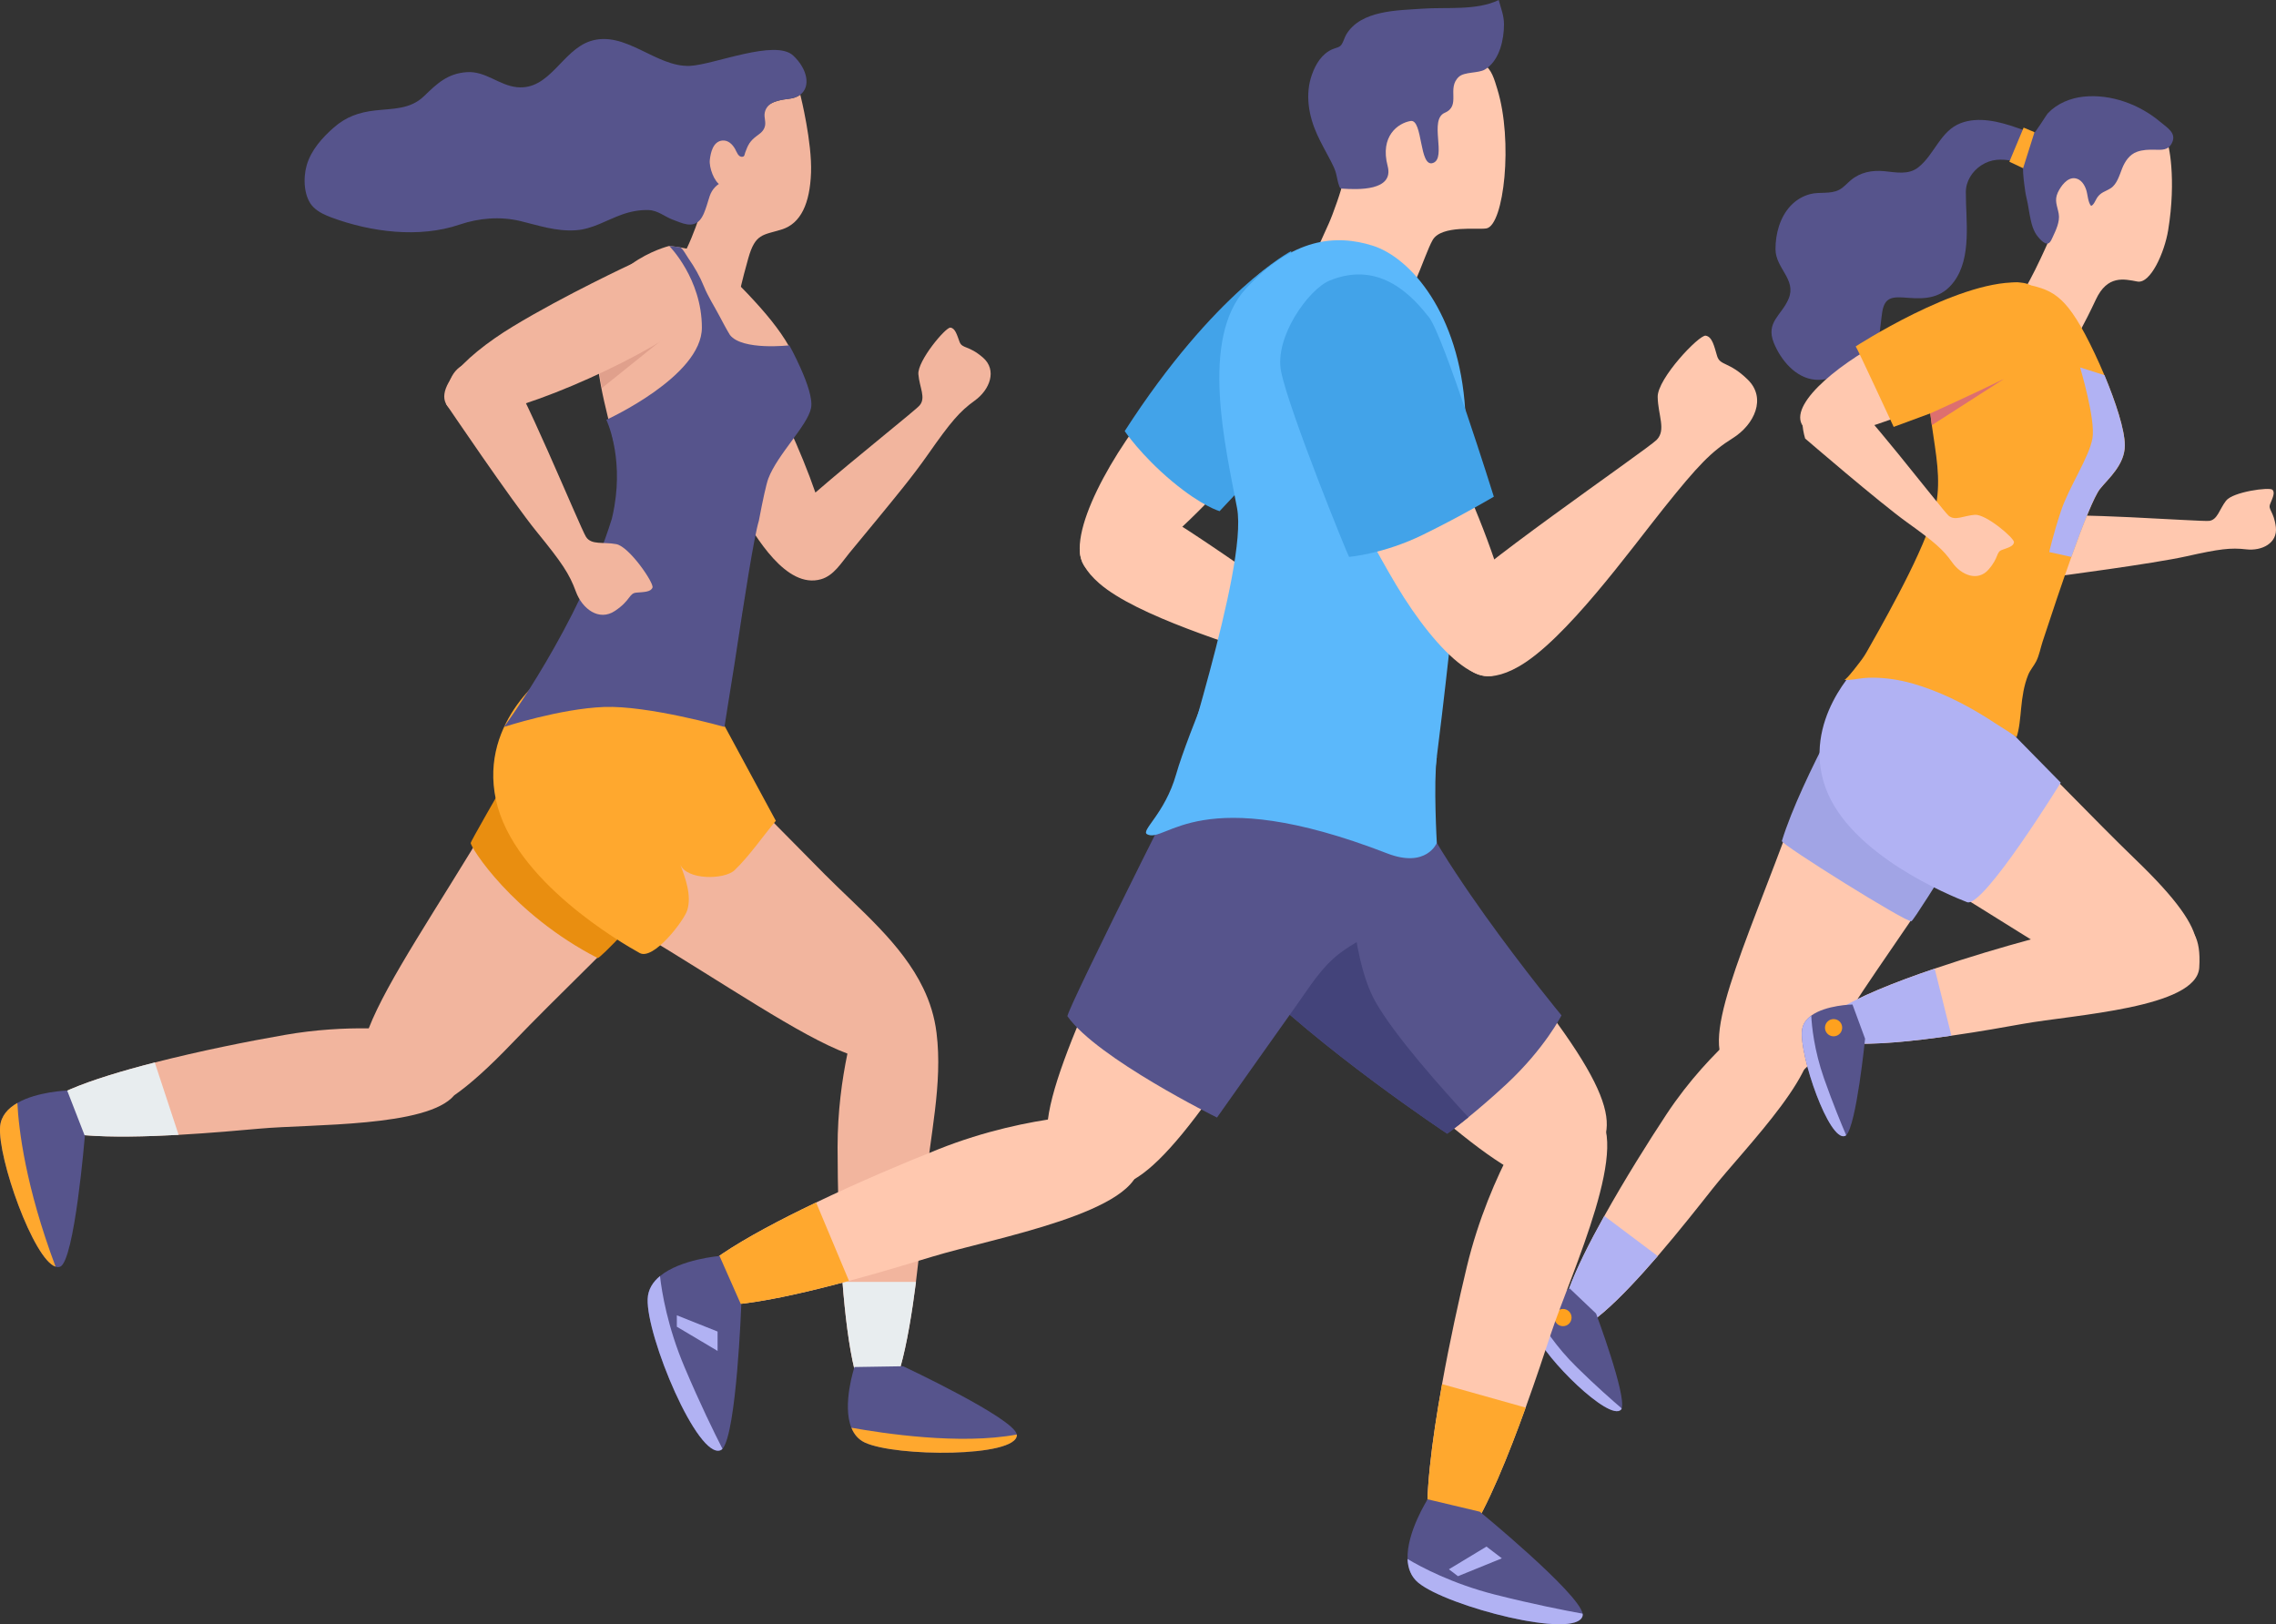 <svg width="248" height="177" viewBox="0 0 248 177" fill="none" xmlns="http://www.w3.org/2000/svg">
<rect x="0" y="0" width="248" height="177" fill="#333333" stroke="none"/>
<g clip-path="url(#clip0)">
<path d="M80.975 83.909C79.597 79.181 75.863 77.602 75.863 77.602C75.863 77.602 64.166 71.295 53.452 89.23C47.562 99.093 42.202 106.854 40.18 112.063C37.514 112.029 34.391 112.193 31.053 112.776C27.093 113.461 21.756 114.531 16.871 115.783C9.794 117.589 3.66 119.774 4.01 121.767C4.406 124.02 12.369 124.054 19.469 123.669C22.953 123.471 26.229 123.176 28.302 122.99C33.989 122.48 46.573 122.842 49.493 119.361C51.176 118.194 53.226 116.366 55.813 113.665C65.443 103.616 82.347 88.642 80.975 83.909Z" fill="#F2B59E"/>
<path d="M62.297 72.603C62.297 72.603 51.351 91.455 51.289 91.852C51.221 92.248 55.79 99.596 65.115 104.397C65.595 104.646 82.415 85.873 82.415 85.873L74.942 73.718L62.297 72.603Z" fill="#E98E10"/>
<path d="M107.102 38.962C105.52 37.598 104.848 38.028 104.554 37.247C104.266 36.465 104.074 35.752 103.555 35.701C103.035 35.65 99.951 39.336 100.07 40.785C100.188 42.229 100.917 43.344 100.205 44.176C99.737 44.725 93.247 49.866 88.847 53.676C85.752 44.725 78.958 32.066 75.88 33.188C71.554 34.761 73.914 42.778 73.914 42.778C73.914 42.778 77.32 50.138 80.731 55.782C82.313 58.404 85.645 64.229 89.469 63.12C90.875 62.712 91.683 61.308 92.575 60.232C93.58 59.026 94.575 57.815 95.569 56.603C97.461 54.288 99.398 51.978 101.115 49.521C103.617 45.948 104.566 44.839 106.209 43.656C107.858 42.472 108.677 40.327 107.102 38.962Z" fill="#F2B59E"/>
<path d="M100.601 107.692C98.251 102.818 93.699 99.132 89.886 95.299C87.001 92.401 84.154 89.468 81.251 86.581C77.015 82.363 72.005 76.277 66.233 74.126C65.533 73.865 64.748 73.61 64.002 73.826C59.286 75.207 57.71 78.949 57.71 78.949C57.71 78.949 51.419 90.674 69.311 101.414C79.308 107.415 87.142 112.867 92.338 114.814C91.75 117.64 91.265 121.138 91.265 124.999C91.265 129.07 91.394 134.596 91.796 139.685C92.36 146.909 93.462 153.25 95.455 153.25C97.59 153.25 98.951 146.366 99.804 139.685C100.313 135.717 100.635 131.816 100.827 129.466C101.29 123.884 102.752 118.166 102.047 112.55C101.832 110.795 101.324 109.187 100.601 107.692Z" fill="#F2B59E"/>
<path d="M60.071 73.044C60.071 73.044 52.142 78.366 54.039 87.169C55.943 95.973 67.803 102.806 69.701 103.854C71.209 104.686 74.541 100.315 74.886 99.189C75.383 97.581 74.688 95.69 74.112 94.184C74.779 95.933 78.952 95.888 80.054 94.818C81.658 93.273 83.081 91.189 84.538 89.445L76.168 73.961L60.071 73.044Z" fill="#FFA82E"/>
<path d="M87.204 10.315C87.277 10.61 88.492 15.541 88.373 18.807C88.254 22.176 87.255 24.356 85.193 25.001C83.126 25.646 82.307 25.42 81.539 28.132C80.777 30.849 80.596 31.851 80.596 31.851L72.982 29.247L74.349 28.007C75.727 25.596 76.936 21.338 76.998 21.1C71.881 17.619 75.355 14.839 76.473 14.544C77.275 14.329 77.331 15.75 77.546 16.22C78.212 17.681 79.545 16.565 80.229 15.739C80.822 15.02 81.483 14.374 82.053 13.627C82.573 12.942 82.923 11.929 83.651 11.464C84.357 11.017 85.137 10.859 85.961 10.762C86.487 10.711 86.899 10.553 87.204 10.315Z" fill="#F2B59E"/>
<path d="M87.204 10.315C86.9 10.553 86.487 10.711 85.962 10.774C84.996 10.887 83.596 11.057 83.336 12.246C83.206 12.829 83.533 13.333 83.296 13.921C83.11 14.38 82.765 14.578 82.381 14.873C81.726 15.371 81.483 15.824 81.206 16.605C80.935 17.369 80.873 18.689 80.235 19.266C79.896 19.577 79.343 19.594 78.896 19.759C78.14 20.042 77.597 20.591 77.332 21.361C77.213 21.695 77.129 22.04 77.016 22.374C76.841 22.906 76.626 23.574 76.248 23.993C75.417 24.899 74.31 24.305 73.356 23.959C72.401 23.608 71.701 22.923 70.65 22.889C69.696 22.861 68.708 23.048 67.815 23.365C66.109 23.965 64.579 24.973 62.732 25.092C60.58 25.227 58.756 24.588 56.706 24.09C54.514 23.563 52.199 23.756 50.081 24.474C45.675 25.975 40.417 25.295 36.119 23.699C35.419 23.439 34.713 23.121 34.176 22.601C33.081 21.542 33.018 19.407 33.414 18.026C33.888 16.362 35.108 15.008 36.379 13.893C37.717 12.721 39.124 12.234 40.88 12.036C42.818 11.816 44.698 11.929 46.195 10.485C47.613 9.115 48.748 8.011 50.855 7.864C52.905 7.717 54.379 9.302 56.316 9.5C59.897 9.874 61.235 5.492 64.314 4.484C68.115 3.244 71.475 7.343 75.174 7.179C77.772 7.06 84.488 4.223 86.431 6.058C87.978 7.501 88.368 9.432 87.204 10.315Z" fill="#56548C"/>
<path d="M81.72 15.546C81.556 15.931 81.437 16.996 80.906 17.081C80.443 17.154 80.268 16.531 80.093 16.226C79.799 15.71 79.319 15.235 78.664 15.32C77.704 15.444 77.433 16.611 77.343 17.426C77.252 18.241 77.806 19.838 78.568 20.211C79.348 20.591 80.364 20.285 80.873 19.617C81.533 18.745 81.488 17.873 81.686 16.877" fill="#F2B59E"/>
<path d="M82.166 57.679C81.714 61.648 78.811 79.176 78.755 79.147C77.162 78.462 60.337 73.039 60.337 73.039C60.337 73.039 66.962 58.987 67.419 53.801C67.764 49.923 66.352 46.696 65.477 42.025C65.251 40.819 65.059 39.511 64.94 38.068C64.906 37.632 64.878 37.184 64.861 36.72C64.539 28.84 72.921 26.801 72.921 26.801C76.462 27.198 77.445 27.787 81.443 31.987C85.436 36.199 87.469 39.308 87.667 43.446C87.865 47.585 83.284 47.845 82.166 57.679Z" fill="#F2B59E"/>
<path d="M72.547 36.698L65.589 42.285C65.363 41.08 65.171 39.772 65.053 38.328L72.547 36.698Z" fill="#E0A08C"/>
<path d="M68.888 28.732C68.888 28.732 76.885 26.365 78.456 30.702C78.913 31.97 77.061 33.861 74.095 35.871C66.911 40.74 53.209 46.271 50.143 45.156C45.816 43.582 50.273 38.979 55.909 35.565C61.546 32.146 68.888 28.732 68.888 28.732Z" fill="#F2B59E"/>
<path d="M87.254 40.157C86.639 38.764 86.006 37.632 86.006 37.632C86.006 37.632 80.872 38.226 79.539 36.505L79.534 36.499C79.127 35.837 78.766 35.129 78.398 34.444C77.822 33.346 77.167 32.361 76.704 31.217C76.264 30.13 75.671 29.094 74.993 28.126C74.863 27.939 74.332 26.977 74.084 26.943C74.078 26.943 72.92 26.801 72.92 26.801C72.92 26.801 76.478 30.368 76.478 35.701C76.478 41.017 66.069 45.745 66.069 45.745C66.069 45.745 67.905 49.532 66.95 55.16C66.877 55.596 66.781 56.048 66.673 56.513C63.098 68.051 54.926 79.215 54.926 79.215C54.926 79.215 61.026 77.222 65.821 77.041C70.616 76.86 78.941 79.215 78.941 79.215C78.941 79.215 79.387 76.328 80.019 72.433C80.082 72.053 80.144 71.674 80.195 71.284C81.076 65.481 82.154 58.483 82.691 56.739C82.697 56.722 82.697 56.717 82.697 56.7C83.126 54.429 83.499 52.737 83.719 52.148C84.713 49.521 87.972 46.396 88.367 44.493C88.587 43.497 87.932 41.674 87.254 40.157Z" fill="#56548C"/>
<path d="M48.641 44.075C48.641 44.075 55.734 54.571 58.485 57.951C61.241 61.331 62.049 62.548 62.743 64.45C63.438 66.358 65.274 67.734 67.007 66.573C68.741 65.418 68.516 64.648 69.346 64.58C70.176 64.512 70.91 64.518 71.097 64.031C71.283 63.544 68.578 59.57 67.154 59.298C65.731 59.026 64.466 59.423 63.862 58.517C63.257 57.611 56.327 40.695 55.062 40.021C53.808 39.353 48.528 37.824 48.641 44.075Z" fill="#F2B59E"/>
<path d="M99.811 139.691C98.963 146.371 97.597 153.256 95.462 153.256C93.468 153.256 92.361 146.915 91.802 139.691H99.811Z" fill="#E8EDEF"/>
<path d="M19.462 123.669C12.363 124.054 4.399 124.026 4.004 121.767C3.66 119.774 9.793 117.589 16.864 115.783L19.462 123.669Z" fill="#E8EDEF"/>
<path d="M9.246 123.794C9.246 123.794 8.122 137.449 6.546 138.038C6.394 138.094 6.23 138.094 6.055 138.032C3.666 137.268 -0.271 126.205 0.011 122.763C0.113 121.591 0.881 120.77 1.892 120.193C4.055 118.947 7.32 118.84 7.32 118.84L9.246 123.794Z" fill="#56548C"/>
<path d="M6.055 138.032C3.666 137.268 -0.271 126.205 0.011 122.763C0.113 121.591 0.881 120.77 1.892 120.193C2.039 123.058 2.768 129.263 6.055 138.032Z" fill="#FFA82E"/>
<path d="M110.801 156.375C110.801 158.832 97.579 158.77 94.23 157.196C93.513 156.856 93.05 156.279 92.773 155.583C92.767 155.583 92.767 155.583 92.767 155.583C91.745 153.063 93.106 148.97 93.106 148.97L98.415 148.885C98.415 148.885 110.553 154.581 110.79 156.324C110.801 156.347 110.801 156.358 110.801 156.375Z" fill="#56548C"/>
<path d="M110.801 156.375C110.801 158.832 97.579 158.77 94.23 157.196C93.512 156.856 93.049 156.279 92.772 155.583C96.161 156.194 104.622 157.485 110.789 156.324C110.801 156.347 110.801 156.358 110.801 156.375Z" fill="#FFA82E"/>
<path d="M236.247 25.103C235.852 27.503 234.332 30.946 232.898 30.68C231.446 30.408 229.639 29.944 228.374 32.638C227.12 35.333 225.923 37.388 225.923 37.388L218.428 33.38L220.066 32.316C221.331 30.753 223.669 25.244 223.669 25.244C222.692 24.316 221.568 23.065 221.523 21.632C221.495 20.613 222.116 19.945 222.788 19.283C222.946 19.13 223.149 19.023 223.347 18.915C224.053 18.536 224.601 18.207 225.409 18.479C226.386 18.807 227.205 19.606 228.272 19.606C228.916 19.606 229.515 19.34 230.057 19.011C230.599 18.689 230.842 18.32 231.203 17.822C231.644 17.228 231.921 16.503 232.412 15.943C233.016 15.246 233.824 15.003 234.728 14.878C235.208 14.816 235.705 14.946 236.061 15.286C236.315 15.518 237.168 19.509 236.247 25.103Z" fill="#FFC8AF"/>
<path d="M213.367 74.522C213.367 74.522 201.907 70.915 195.44 88.67C189.956 103.718 184.743 114.129 188.663 116.643C192.582 119.157 194.836 120.538 201.687 109.968C208.532 99.398 221.003 83.212 218.981 79.249C216.953 75.281 213.367 74.522 213.367 74.522Z" fill="#FFC8AF"/>
<path d="M203.104 73.078C203.104 73.078 196.287 84.695 194.158 91.648C194.045 92.01 207.803 100.604 208.272 100.389C208.735 100.174 218.642 83.903 218.642 83.903L212.999 70.525L203.104 73.078Z" fill="#A1A4E5"/>
<path d="M200.603 75.762C200.603 75.762 194.481 86.094 210.657 95.803C224.364 104.035 233.587 111.129 236.789 107.743C239.992 104.358 241.765 102.399 232.7 93.669C223.635 84.939 210.126 69.613 205.856 70.859C201.592 72.11 200.603 75.762 200.603 75.762Z" fill="#FFC8AF"/>
<path d="M239.636 105.462C239.331 109.844 226.03 110.568 220.41 111.576C218.586 111.904 215.711 112.42 212.633 112.861C208.527 113.456 204.059 113.931 201.247 113.66C199.682 113.507 198.626 113.122 198.434 112.397C198.253 111.729 198.908 110.965 200.134 110.149C202.359 108.666 206.46 107.024 210.814 105.552C214.44 104.318 218.236 103.197 221.285 102.371H221.291C221.557 102.297 221.822 102.223 222.082 102.155C230.672 99.862 237.93 100.876 237.93 100.876C237.93 100.876 238.664 100.95 239.178 101.969C239.517 102.642 239.754 103.718 239.636 105.462Z" fill="#FFC8AF"/>
<path d="M212.633 112.861C208.527 113.456 204.06 113.931 201.247 113.66L199.756 112.34L200.129 110.155C202.354 108.672 206.454 107.03 210.809 105.558L212.633 112.861Z" fill="#B1B2F3"/>
<path d="M202.523 72.529C202.523 72.529 196.254 78.536 198.925 85.862C201.597 93.188 212.588 97.632 214.338 98.311C216.095 98.985 224.544 85.284 224.544 85.284L219.326 79.974L210.848 68.928L202.523 72.529Z" fill="#B1B2F3"/>
<path d="M186.573 129.585C185.24 131.272 183.015 134.103 180.631 136.877C176.678 141.457 172.278 145.885 170.68 144.82C169.149 143.807 171.567 138.338 174.814 132.507C177.022 128.549 179.604 124.428 181.586 121.427C186.494 113.999 192.599 109.934 192.599 109.934C192.599 109.934 194.237 108.74 196.914 112.227C199.586 115.709 190.109 125.096 186.573 129.585Z" fill="#FFC8AF"/>
<path d="M180.627 136.877C176.673 141.457 172.273 145.885 170.675 144.82C169.144 143.807 171.562 138.338 174.809 132.507L180.627 136.877Z" fill="#B1B2F3"/>
<path d="M224.036 62.814C224.036 62.814 234.648 61.427 238.24 60.623C241.832 59.819 243.058 59.666 244.758 59.864C246.458 60.062 248.192 59.191 247.983 57.441C247.768 55.686 247.102 55.567 247.367 54.91C247.633 54.254 247.915 53.699 247.621 53.376C247.322 53.048 243.301 53.591 242.555 54.565C241.81 55.539 241.629 56.649 240.714 56.762C239.799 56.875 224.414 55.703 223.426 56.405C222.432 57.107 219.274 60.527 224.036 62.814Z" fill="#FFC8AF"/>
<path d="M235.423 13.31C235.44 13.321 235.451 13.333 235.468 13.344C236.151 13.927 237.191 14.505 236.665 15.569C236.253 16.407 235.57 16.333 234.762 16.316C234.124 16.299 233.457 16.322 232.853 16.543C232.028 16.843 231.537 17.59 231.226 18.377C230.944 19.09 230.673 20.076 229.989 20.512C229.419 20.88 228.928 20.93 228.521 21.525C228.352 21.768 228.143 22.363 227.849 22.436C227.504 22.046 227.487 21.202 227.324 20.704C227.143 20.143 226.77 19.532 226.121 19.43C225.245 19.294 224.534 20.319 224.223 20.987C223.822 21.865 224.172 22.425 224.325 23.297C224.477 24.157 224.008 25.109 223.652 25.873C223.494 26.213 223.297 26.711 222.851 26.501C222.546 26.36 222.297 26.077 222.082 25.828C221.529 25.188 221.331 24.293 221.173 23.478C221.088 23.048 221.026 22.612 220.947 22.182C220.874 21.751 220.738 21.321 220.682 20.891C220.557 20.002 220.428 19.113 220.428 18.213C220.416 17.89 220.507 17.902 220.19 17.743C219.959 17.624 219.62 17.596 219.366 17.545C218.095 17.301 216.994 17.29 215.87 18.026C214.904 18.66 214.209 19.741 214.204 20.919C214.187 23.971 214.887 28.036 212.905 30.702C211.577 32.486 209.86 32.616 207.872 32.452C206.212 32.316 205.365 32.344 205.093 34.003C204.834 35.656 204.89 37.581 203.732 38.9C202.563 40.242 199.558 41.544 197.791 41.38C195.622 41.193 194.024 39.189 193.284 37.371C192.363 35.101 194.142 34.365 194.893 32.553C195.774 30.447 193.47 29.253 193.464 27.158C193.459 25.482 193.939 23.688 195.102 22.436C195.684 21.814 196.418 21.366 197.248 21.151C198.259 20.885 199.417 21.18 200.372 20.698C200.869 20.449 201.23 20.008 201.654 19.651C202.704 18.762 203.981 18.53 205.314 18.654C206.584 18.773 207.951 19.096 209.041 18.224C210.815 16.803 211.425 14.267 213.65 13.418C215.576 12.682 217.835 13.242 219.705 13.899C220.326 14.12 220.953 14.318 221.563 14.544C221.727 14.595 222.941 12.557 223.144 12.342C224.155 11.266 225.607 10.683 227.053 10.53C230.035 10.225 233.164 11.391 235.423 13.31Z" fill="#56548C"/>
<path d="M231.525 48.536C231.525 50.653 229.735 52.142 228.82 53.28C228.187 54.084 227.012 57.034 225.702 60.691C224.612 63.742 223.584 66.822 222.573 69.902C222.347 70.593 222.2 71.419 221.873 72.065C221.613 72.574 221.223 72.993 220.997 73.542C220.529 74.692 220.348 75.954 220.229 77.183C220.133 78.134 220.037 79.498 219.721 80.353C219.749 80.285 217.699 79.006 217.49 78.87C214.948 77.188 212.288 75.756 209.385 74.788C208.03 74.335 206.629 74.012 205.206 73.899C204.505 73.842 203.783 73.826 203.077 73.893C202.365 73.967 201.665 74.137 200.947 74.086C201.218 74.103 202.726 72.059 202.941 71.765C203.257 71.334 203.506 70.853 203.771 70.389C204.449 69.2 205.115 68.005 205.765 66.805C207.284 63.997 208.77 61.144 209.956 58.177C210.362 57.158 210.758 56.111 210.955 55.029C211.498 52.148 210.95 49.549 210.498 46.339C210.385 45.524 210.272 44.669 210.199 43.757C210.153 43.259 210.114 42.75 210.097 42.223C210.057 41.516 210.046 40.763 210.057 39.97C210.063 39.568 210.08 39.138 210.103 38.69C210.515 31.229 219.8 30.776 219.8 30.776C223.104 31.478 224.601 31.563 227.187 36.403C227.865 37.671 228.616 39.257 229.305 40.893C230.514 43.786 231.525 46.82 231.525 48.536Z" fill="#FFA82E"/>
<path d="M218.343 41.3L210.498 46.334C210.385 45.518 210.273 44.663 210.193 43.752C210.148 43.259 210.109 42.744 210.092 42.218L218.343 41.3Z" fill="#DD6F6F"/>
<path d="M215.66 31.704C215.66 31.704 222.443 30.028 223.94 34.156C224.375 35.361 223.449 36.59 220.625 38.504C213.779 43.14 200.721 48.411 197.807 47.347C193.684 45.847 197.931 41.465 203.302 38.209C208.668 34.954 215.66 31.704 215.66 31.704Z" fill="#FFC8AF"/>
<path d="M196.694 47.788C196.694 47.788 204.81 54.78 207.804 56.926C210.797 59.072 211.729 59.887 212.717 61.285C213.706 62.689 215.507 63.403 216.671 62.072C217.834 60.742 217.478 60.164 218.139 59.927C218.8 59.689 219.404 59.53 219.45 59.089C219.495 58.647 216.405 56.009 215.185 56.099C213.965 56.19 213.017 56.801 212.322 56.19C211.627 55.584 202.223 43.316 201.043 43.05C199.863 42.784 195.214 42.71 196.694 47.788Z" fill="#FFC8AF"/>
<path d="M222.263 31.744L221.675 31.512C221.421 31.064 220.839 30.793 219.8 30.776C213.136 30.651 202.201 37.751 202.201 37.751C202.32 37.83 206.341 46.52 206.341 46.52L210.402 45.02C210.402 45.02 215.112 42.886 218.343 41.3C219.744 40.61 220.868 40.027 221.201 39.761C222.302 38.889 224.827 34.467 224.827 34.467L222.263 31.744Z" fill="#FFA82E"/>
<path d="M203.225 113.195C203.225 113.195 202.282 122.61 201.169 123.703C201.124 123.748 201.079 123.782 201.033 123.794C199.3 124.405 196.069 115.052 196.351 112.301C196.419 111.599 196.82 111.067 197.368 110.67C198.961 109.515 201.852 109.464 201.852 109.464L203.225 113.195Z" fill="#56548C"/>
<path d="M201.162 123.703C201.117 123.748 201.072 123.782 201.027 123.794C199.293 124.405 196.062 115.052 196.345 112.301C196.412 111.599 196.813 111.067 197.361 110.67C197.418 111.842 197.677 114.452 198.751 117.521C199.728 120.295 200.654 122.525 201.162 123.703Z" fill="#B1B2F3"/>
<path d="M200.727 112.052C200.693 112.573 200.247 112.963 199.733 112.929C199.213 112.895 198.824 112.448 198.858 111.933C198.891 111.418 199.338 111.021 199.852 111.055C200.371 111.084 200.761 111.531 200.727 112.052Z" fill="#FFA11E"/>
<path d="M173.911 143.139C173.911 143.139 177.221 151.999 176.701 153.477C176.678 153.539 176.65 153.584 176.622 153.618C175.34 154.932 168.314 147.979 167.354 145.386C167.105 144.724 167.229 144.073 167.546 143.473C168.466 141.729 171.036 140.404 171.036 140.404L173.911 143.139Z" fill="#56548C"/>
<path d="M176.707 153.477C176.684 153.539 176.656 153.584 176.628 153.618C175.346 154.932 168.32 147.979 167.359 145.386C167.111 144.724 167.235 144.073 167.551 143.473C168.116 144.498 169.506 146.728 171.821 148.998C173.917 151.059 175.73 152.644 176.707 153.477Z" fill="#B1B2F3"/>
<path d="M171.172 143.218C171.37 143.699 171.144 144.248 170.669 144.447C170.189 144.645 169.641 144.418 169.444 143.943C169.246 143.461 169.472 142.912 169.946 142.714C170.426 142.51 170.974 142.737 171.172 143.218Z" fill="#FFA11E"/>
<path d="M221.686 14.403L220.444 18.332L218.947 17.624L220.5 13.905L221.686 14.403Z" fill="#FFA82E"/>
<path d="M231.526 48.536C231.526 50.653 229.735 52.142 228.82 53.28C228.188 54.084 227.013 57.034 225.703 60.691L223.291 60.159C223.291 60.159 223.698 58.33 224.556 55.726C225.403 53.133 227.646 49.827 228.001 47.766C228.357 45.699 226.652 40.038 226.652 40.038C226.652 40.038 228.176 40.519 229.312 40.887C230.515 43.786 231.526 46.82 231.526 48.536Z" fill="#B1B2F3"/>
<path d="M133.562 82.261C133.562 82.261 124.097 93.539 141.741 108.53C156.691 121.234 166.439 131.663 170.985 128.204C175.532 124.745 178.074 122.729 168.839 110.353C159.605 97.972 146.31 76.724 140.893 77.381C135.488 78.037 133.562 82.261 133.562 82.261Z" fill="#FFC8AF"/>
<path d="M168.974 145.392C168.342 147.323 167.376 150.238 166.24 153.386C164.394 158.51 162.089 164.25 159.988 167.358C158.915 168.938 157.898 169.838 157.012 169.629C156.238 169.442 155.797 168.412 155.622 166.809C155.216 163.322 156.001 157.089 157.13 150.833C157.955 146.241 158.966 141.644 159.819 138.089C162.372 127.462 167.703 120.215 167.703 120.215C167.703 120.215 169.093 118.155 173.628 121.042C178.169 123.941 171.177 138.734 168.974 145.392Z" fill="#FFC8AF"/>
<path d="M147.987 77.29C147.987 77.29 134.403 71.651 125.474 93.035C117.911 111.157 110.936 123.624 115.596 126.924C120.255 130.225 122.944 132.042 131.924 119.479C140.904 106.917 157.097 87.792 154.843 82.822C152.584 77.851 147.987 77.29 147.987 77.29Z" fill="#FFC8AF"/>
<path d="M124.136 126.72C124.39 132.099 108.299 134.901 101.601 136.939C99.46 137.59 96.117 138.61 92.507 139.583C84.809 141.661 75.897 143.518 74.942 141.118C74.073 138.904 81.076 134.794 88.927 131.04C93.569 128.815 98.505 126.726 102.278 125.226C112.411 121.195 121.397 121.382 121.397 121.382C121.481 121.382 123.887 121.427 124.136 126.72Z" fill="#FFC8AF"/>
<path d="M161.655 7.02C162.524 7.479 162.841 8.696 163.151 9.704C164.891 15.342 163.88 24.508 161.977 24.888C161.079 25.063 157.063 24.48 156.103 26.162C155.143 27.832 153.556 33.64 150.997 35.837L143.694 26.779C144.061 25.963 144.429 25.154 144.796 24.339C145.231 23.376 146.253 20.506 146.287 19.951C146.298 19.73 146.388 19.566 146.4 19.368C146.417 19.107 146.055 18.581 146.134 18.405C146.264 18.105 146.936 18.213 147.179 18.1C147.535 17.93 147.908 17.573 148.201 17.307C148.84 16.73 149.63 16.271 150.229 15.659C150.873 15.003 151.421 14.159 151.963 13.412C154.024 10.564 156.803 7.586 160.373 6.901C160.92 6.788 161.333 6.85 161.655 7.02Z" fill="#FFC8AF"/>
<path d="M162.039 7.416C161.954 7.479 161.87 7.535 161.779 7.586C161.079 7.994 159.571 7.813 158.967 8.368C157.6 9.613 159.238 11.51 157.425 12.291C155.668 13.05 157.673 17.222 156.143 17.76C154.612 18.303 155.064 12.948 153.697 13.185C152.325 13.418 150.348 14.839 151.201 18.088C151.929 20.84 147.908 20.664 146.27 20.557C146.202 20.551 146.129 20.545 146.072 20.511C146.01 20.472 145.976 20.398 145.948 20.33C145.762 19.872 145.705 19.379 145.581 18.904C145.457 18.428 145.242 18.003 145.022 17.573C144.525 16.611 143.977 15.671 143.531 14.686C142.593 12.631 142.175 10.264 142.966 8.09C143.378 6.958 144.034 5.877 145.157 5.378C145.581 5.186 145.931 5.197 146.168 4.869C146.372 4.591 146.502 4.076 146.694 3.759C148.286 1.093 152.302 1.138 155.013 0.945C157.645 0.759 160.859 1.178 163.304 0.006C163.541 0.877 163.88 1.698 163.88 2.655C163.88 4.28 163.417 6.409 162.039 7.416Z" fill="#56548C"/>
<path d="M170.144 110.648C170.144 110.648 168.343 114.226 164.163 118.126C162.616 119.564 161.147 120.816 160.001 121.75C158.611 122.876 157.691 123.539 157.691 123.539C157.691 123.539 143.656 114.231 135.596 105.954C134.997 105.343 134.438 104.731 133.907 104.137C126.322 95.475 128.423 85.986 128.423 85.986L136.421 79.487C136.421 79.487 151.207 74.754 152.461 82.759C153.72 90.764 170.144 110.648 170.144 110.648Z" fill="#56548C"/>
<path d="M160 121.755C158.611 122.882 157.69 123.544 157.69 123.544C157.69 123.544 143.655 114.237 135.596 105.96L146.999 93.465C146.999 93.465 147.004 103.984 149.828 109.085C151.89 112.793 157.25 118.783 160 121.755Z" fill="#43437A"/>
<path d="M132.608 121.784C132.608 121.784 119.544 115.33 116.314 110.749C116.048 110.376 132.455 77.602 132.84 77.398C133.218 77.188 144.728 74.958 144.892 74.924C145.265 74.85 147.626 78.541 147.88 78.876C149.687 81.27 151.495 83.665 153.302 86.054C154.098 87.107 154.878 88.183 155.691 89.213C154.494 90.646 154.047 92.219 153.392 93.952C152.884 95.299 152.387 96.664 151.913 98.04C151.602 98.94 151.342 100.004 150.653 100.661C149.286 101.963 147.4 102.778 145.909 103.939C143.977 105.439 142.729 107.5 141.328 109.47C139.888 111.502 138.448 113.529 137.008 115.562C135.545 117.639 134.076 119.712 132.608 121.784Z" fill="#56548C"/>
<path d="M134.416 32.673C134.416 32.673 140.645 24.916 144.853 28.285C148.4 31.127 147.005 34.269 144.571 38.311C138.674 48.106 125.368 62.31 121.092 62.678C115.055 63.194 117.839 55.233 122.685 48.026C127.536 40.819 134.416 32.673 134.416 32.673Z" fill="#FFC8AF"/>
<path d="M119.782 63.573C123.888 67.145 134.523 70.287 139.775 72.133C145.034 73.978 146.728 74.765 148.756 76.379C150.783 77.998 153.703 78.27 154.833 75.841C155.957 73.418 155.2 72.733 156.058 72.099C156.917 71.47 157.73 70.983 157.606 70.327C157.487 69.67 151.885 67.145 150.151 67.796C148.417 68.447 147.298 69.732 146.033 69.143C144.768 68.555 125.932 54.729 124.102 54.837C122.273 54.956 113.75 58.324 119.782 63.573Z" fill="#FFC8AF"/>
<path d="M140.702 27.356C140.702 27.356 132.411 31.665 122.55 46.979C122.55 46.979 124.318 49.611 127.701 52.442C130.982 55.182 132.891 55.703 132.891 55.703L138.686 49.515L140.702 27.356Z" fill="#42A3E9"/>
<path d="M128.428 85.986C127.699 86.167 136.03 61.953 134.793 55.369C133.556 48.779 130.693 36.958 135.753 31.455C140.814 25.952 145.524 25.488 149.596 26.779C153.669 28.07 159.006 34.099 159.655 44.703C160.305 55.312 155.691 89.225 155.691 89.225C155.691 89.225 133.031 84.831 128.428 85.986Z" fill="#5BB8FB"/>
<path d="M143.249 46.594C143.249 46.594 138.883 37.649 143.712 35.26C147.784 33.244 150.032 35.843 152.647 39.766C158.995 49.272 166.179 67.383 164.699 71.414C162.604 77.109 156.595 71.204 152.138 63.754C147.688 56.292 143.249 46.594 143.249 46.594Z" fill="#FFC8AF"/>
<path d="M165.484 72.637C170.567 69.738 177.553 60.045 181.303 55.358C185.054 50.67 186.454 49.226 188.815 47.743C191.176 46.26 192.498 43.384 190.447 41.374C188.397 39.364 187.426 39.891 187.098 38.787C186.771 37.683 186.567 36.692 185.856 36.579C185.144 36.465 180.586 41.261 180.626 43.259C180.665 45.258 181.569 46.854 180.518 47.93C179.468 49.006 158.734 63.221 158.192 65.124C157.656 67.015 158.011 76.888 165.484 72.637Z" fill="#FFC8AF"/>
<path d="M146.999 60.685C146.886 60.595 140.464 44.799 139.594 40.491C138.837 36.731 142.593 31.529 144.864 30.583C150.506 28.245 154.109 32.565 155.696 34.557C157.283 36.55 162.773 54.124 162.773 54.124C162.773 54.124 159.334 56.173 155.058 58.268C150.754 60.38 146.999 60.685 146.999 60.685Z" fill="#42A3E9"/>
<path d="M92.507 139.583C84.809 141.661 75.897 143.518 74.942 141.118C74.073 138.904 81.076 134.794 88.927 131.04L92.507 139.583Z" fill="#FFA82E"/>
<path d="M166.246 153.392C164.399 158.515 162.095 164.256 159.994 167.364L155.628 166.809C155.222 163.322 156.007 157.089 157.136 150.833L166.246 153.392Z" fill="#FFA82E"/>
<path d="M156.56 82.476C156.187 85.409 156.56 91.857 156.56 91.857C156.56 91.857 155.43 94.654 151.144 92.995C130.619 85.046 127.033 91.982 124.999 90.917C124.243 90.521 126.925 88.709 128.162 84.356C129.399 79.996 134.578 67.949 134.578 67.949L156.56 82.476Z" fill="#5BB8FB"/>
<path d="M80.771 142.227C80.771 142.227 80.257 156.177 78.721 157.887C78.659 157.955 78.591 158.011 78.529 158.034C76.032 159.093 70.412 145.63 70.571 141.553C70.61 140.512 71.147 139.697 71.915 139.062C74.151 137.211 78.404 136.871 78.404 136.871L80.771 142.227Z" fill="#56548C"/>
<path d="M78.721 157.881C78.659 157.949 78.591 158.006 78.529 158.028C76.032 159.087 70.412 145.624 70.571 141.548C70.61 140.506 71.147 139.691 71.915 139.057C72.107 140.772 72.728 144.599 74.598 149.004C76.292 153.007 77.862 156.2 78.721 157.881Z" fill="#B1B2F3"/>
<path d="M73.75 143.331L78.189 145.103V147.215L73.75 144.577V143.331Z" fill="#B1B2F3"/>
<path d="M161.249 164.737C161.249 164.737 172.019 173.58 172.449 175.845C172.465 175.941 172.465 176.02 172.449 176.088C171.782 178.721 157.685 175.064 154.545 172.471C153.743 171.808 153.421 170.886 153.376 169.889C153.257 166.985 155.561 163.384 155.561 163.384L161.249 164.737Z" fill="#56548C"/>
<path d="M172.442 175.845C172.459 175.941 172.459 176.021 172.442 176.088C171.776 178.721 157.679 175.064 154.538 172.471C153.736 171.808 153.414 170.886 153.369 169.889C154.849 170.772 158.26 172.59 162.892 173.767C167.099 174.832 170.59 175.511 172.442 175.845Z" fill="#B1B2F3"/>
<path d="M157.876 171.01L161.971 168.536L163.648 169.816L158.864 171.763L157.876 171.01Z" fill="#B1B2F3"/>
</g>
<defs>
<clipPath id="clip0">
<rect width="248" height="177" fill="white"/>
</clipPath>
</defs>
</svg>

